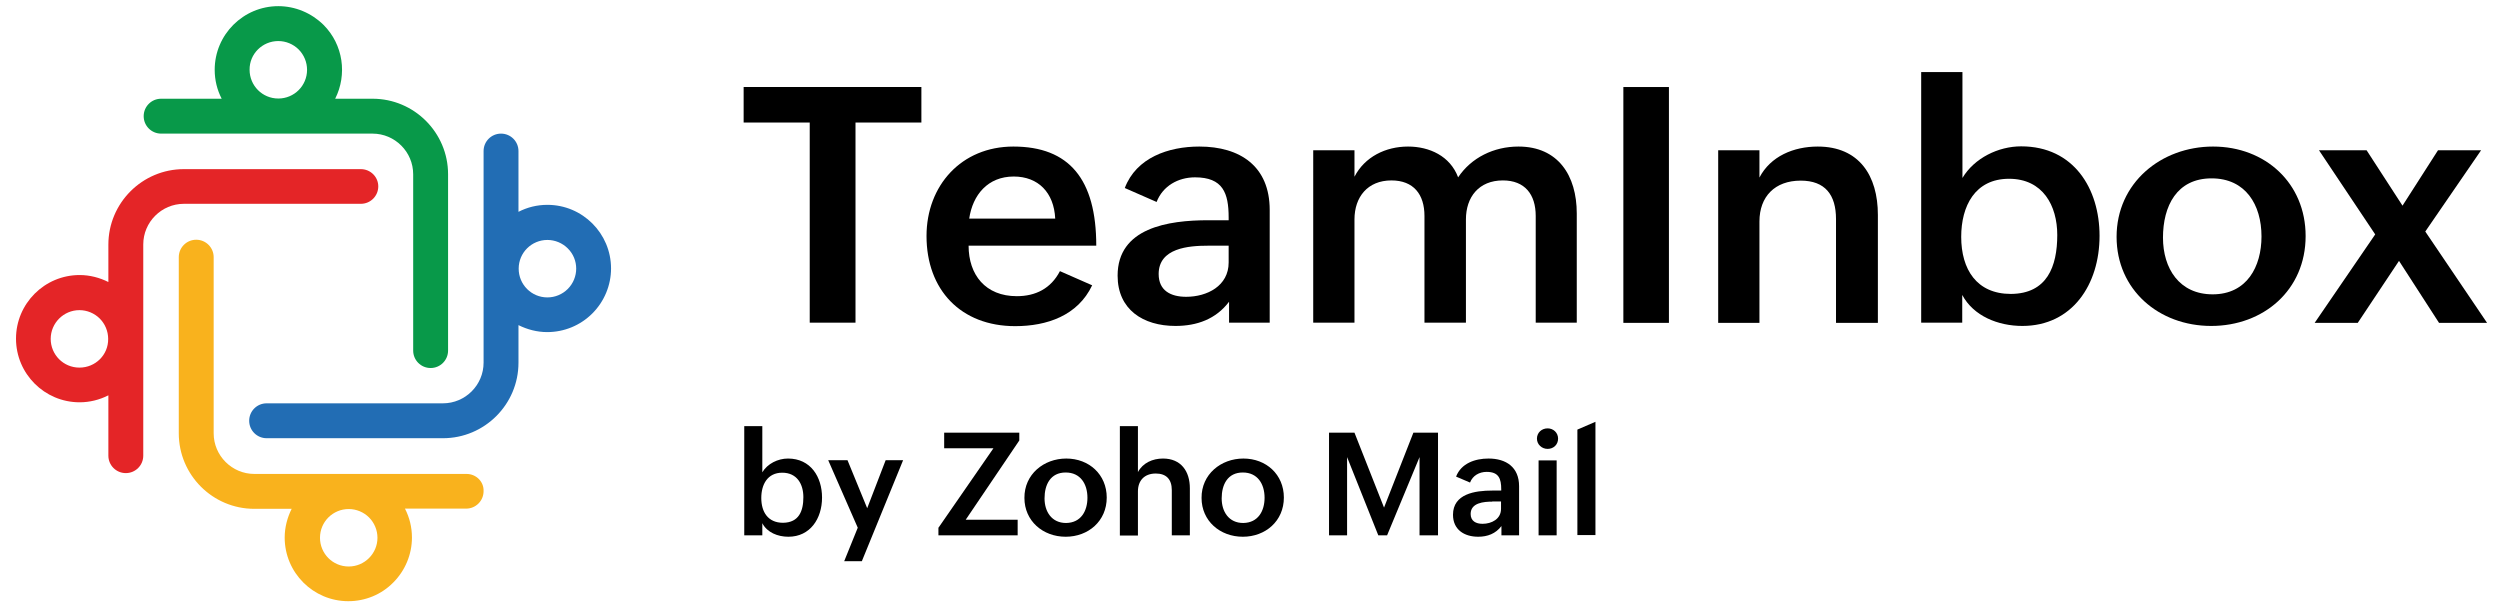 <?xml version="1.0" encoding="utf-8"?>
<!-- Generator: Adobe Illustrator 27.3.1, SVG Export Plug-In . SVG Version: 6.00 Build 0)  -->
<svg version="1.1" xmlns="http://www.w3.org/2000/svg" xmlns:xlink="http://www.w3.org/1999/xlink" x="0px" y="0px"
	 viewBox="0 0 1218 296" style="enable-background:new 0 0 1218 296;" xml:space="preserve">
<style type="text/css">
	.st0{fill:#089949;enable-background:new    ;}
	.st1{fill:#F9B21D;enable-background:new    ;}
	.st2{fill:#226DB4;enable-background:new    ;}
	.st3{fill:#E42527;enable-background:new    ;}
</style>
<g id="Layer_1">
	<g>
		<g>
			<path d="M394.5,59.7h-32.2V42.4h86.6v17.3h-32.1v97.5h-22.3V59.7z"/>
			<path d="M532.1,139c-7,14.8-22.1,19.9-37.5,19.9c-26.5,0-43.2-17.7-43.2-43.9c0-24.6,17-43.6,42.3-43.6
				c27.2,0,40.4,15.9,40.4,48.3h-62.2c0,14.2,8.2,24.6,23.5,24.6c9.1,0,16.6-3.7,21-12.2L532.1,139z M514.1,106.5
				c-0.6-12.7-8.3-20.5-20.2-20.5c-12.6,0-20,8.9-21.7,20.5H514.1z"/>
			<path d="M598.8,147c-6.4,8.5-15.7,11.8-26.1,11.8c-15.8,0-28.2-8-28.2-24.5c0-23.3,24.6-27,44.2-27h9.9V106
				c0-12-2.8-19.6-16.4-19.6c-8.2,0-15.7,4.2-18.7,12L548,91.6c5.6-14.8,21.3-20.2,36.3-20.2c19.9,0,34.3,9.6,34.3,30.9v54.9h-19.8
				V147z M588.5,119.7c-9.3,0-24,1.1-24,13.8c0,8.1,5.9,11.1,13.4,11.1c10.2,0,20.7-5.3,20.7-16.7v-8.2H588.5z"/>
			<path d="M639.8,73.2h20.1v12.9c5-9.7,15.2-14.7,26.1-14.7c10.4,0,20.5,4.6,24.4,15c6.4-9.6,17.4-15,29.4-15
				c19.3,0,28.4,14.1,28.4,32.6v53.2h-20v-52c0-10.5-5.3-17.3-16-17.3c-11.7,0-18,8.1-18,19v50.3H694v-52c0-10.5-5.3-17.3-16.1-17.3
				c-11.6,0-18,8.1-18,19v50.3h-20.1V73.2z"/>
			<path d="M790.9,42.4h22.2v114.9h-22.2V42.4z"/>
			<path d="M837.1,73.2h20.1v13.3c5.4-10.4,16.7-15.1,28.4-15.1c20.2,0,29.3,14.2,29.3,33.3v52.6h-20.4v-50.6
				c0-11.8-5.3-18.7-17.2-18.7c-12.6,0-20.1,7.8-20.1,19.9v49.4h-20.1V73.2z"/>
			<path d="M936,35.1h20.1v51.6c5.8-9.7,17.5-15.4,28.6-15.4c25.6,0,38.2,20.6,38.2,43.6c0,23.7-13.3,43.9-37.6,43.9
				c-11.8,0-23.8-4.8-29.3-15.1v13.5H936V35.1z M1002.3,114.5c0-14.3-7-27.4-23.5-27.4c-16.6,0-23.3,13.3-23.3,28.3
				c0,15.8,7.5,27.8,24.2,27.8C997.3,143.1,1002.3,129.9,1002.3,114.5z"/>
			<path d="M1078.2,71.4c25.5,0,45.1,17.9,45.1,43.6c0,26.4-20.6,43.8-46,43.8c-25.6,0-46.1-17.7-46.1-43.4
				C1031.2,89.1,1052.9,71.4,1078.2,71.4z M1101.8,115.2c0-15.5-7.8-28.3-24.3-28.3c-17,0-23.7,13.5-23.7,28.9
				c0,14.9,7.9,27.6,24.2,27.6C1094.7,143.4,1101.8,129.9,1101.8,115.2z"/>
			<path d="M1157.2,114.2l-27.4-41h23.2l17.5,27l17.3-27h21l-27.2,39.6l30.1,44.5h-23.4l-19.5-30.2l-20.1,30.2h-21L1157.2,114.2z"/>
		</g>
		<g>
			<path d="M362.6,207.6h8.8v22.5c2.5-4.2,7.6-6.7,12.5-6.7c11.1,0,16.6,9,16.6,19c0,10.3-5.8,19.1-16.4,19.1
				c-5.2,0-10.4-2.1-12.7-6.6v5.9h-8.8V207.6z M391.4,242.2c0-6.2-3-11.9-10.3-11.9c-7.2,0-10.2,5.8-10.2,12.3
				c0,6.9,3.3,12.1,10.6,12.1C389.3,254.6,391.4,248.9,391.4,242.2z"/>
			<path d="M417.9,257.1l-14.4-32.9h9.4l9.6,23.4l9-23.4h8.5l-20.1,49.2h-8.6L417.9,257.1z"/>
			<path d="M457.3,257l26.7-38.6h-24v-7.6h36.6v3.8l-26.1,38.6h25.3v7.6h-38.6V257z"/>
			<path d="M519.5,223.4c11.1,0,19.7,7.8,19.7,19c0,11.5-9,19.1-20,19.1c-11.1,0-20.1-7.7-20.1-18.9
				C499,231.1,508.5,223.4,519.5,223.4z M529.8,242.5c0-6.7-3.4-12.3-10.6-12.3c-7.4,0-10.3,5.9-10.3,12.6c0,6.5,3.5,12,10.5,12
				C526.7,254.7,529.8,248.9,529.8,242.5z"/>
			<path d="M545.6,207.6h8.8V230c2.4-4.5,7.2-6.6,12.2-6.6c8.8,0,13.1,6.2,13.1,14.5v22.9h-8.8v-22c0-5.3-2.7-8.1-7.8-8.1
				c-5.6,0-8.7,3.5-8.7,8.7v21.5h-8.8V207.6z"/>
			<path d="M605.8,223.4c11.1,0,19.7,7.8,19.7,19c0,11.5-9,19.1-20,19.1c-11.1,0-20.1-7.7-20.1-18.9
				C585.3,231.1,594.8,223.4,605.8,223.4z M616.1,242.5c0-6.7-3.4-12.3-10.6-12.3c-7.4,0-10.3,5.9-10.3,12.6c0,6.5,3.5,12,10.5,12
				C613,254.7,616.1,248.9,616.1,242.5z"/>
			<path d="M647.6,210.8h12.3l14.4,36.5l14.3-36.5h12v50h-9v-38.1l-15.8,38.1h-4.3l-15.2-38.1v38.1h-8.8V210.8z"/>
			<path d="M731.5,256.3c-2.8,3.7-6.8,5.2-11.3,5.2c-6.9,0-12.3-3.5-12.3-10.7c0-10.2,10.7-11.8,19.2-11.8h4.3v-0.6
				c0-5.2-1.2-8.5-7.1-8.5c-3.6,0-6.8,1.8-8.1,5.2l-6.8-2.9c2.5-6.5,9.3-8.8,15.8-8.8c8.6,0,14.9,4.2,14.9,13.5v23.9h-8.6V256.3z
				 M727,244.4c-4,0-10.5,0.5-10.5,6c0,3.5,2.6,4.8,5.8,4.8c4.4,0,9-2.3,9-7.3v-3.6H727z"/>
			<path d="M754,208.7c2.8,0,5.1,2.1,5.1,5c0,2.9-2.2,5-5.1,5c-2.8,0-5.2-2.1-5.2-5C748.8,210.8,751.1,208.7,754,208.7z
				 M749.6,224.3h8.8v36.5h-8.8V224.3z"/>
			<path d="M768.5,209.3l8.8-3.8v55.2h-8.8V209.3z"/>
		</g>
	</g>
	<g>
		<path class="st0" d="M181.5,48.1h-18.2c5.9-11.7,4-26.3-5.7-36C151.7,6.3,143.8,3,135.6,3c-17.1,0-31,13.9-31,31
			c0,5.1,1.2,9.8,3.4,14.1H78.5c-4.7,0-8.5,3.8-8.5,8.5s3.8,8.5,8.5,8.5h103c10.9,0,19.8,8.9,19.8,19.8v85.9c0,4.7,3.8,8.5,8.5,8.5
			c4.7,0,8.5-3.8,8.5-8.5V84.9C218.3,64.6,201.8,48.1,181.5,48.1z M135.6,20c3.7,0,7.3,1.5,9.9,4.1c2.6,2.6,4.1,6.2,4.1,9.9
			c0,7.8-6.3,14-14,14c-7.8,0-14-6.3-14-14C121.5,26.3,127.8,20,135.6,20z"/>
		<path class="st1" d="M227.3,230.9H123.9c-10.9,0-19.8-8.9-19.8-19.8v-85.8c0-4.7-3.8-8.5-8.5-8.5s-8.5,3.8-8.5,8.5v85.8
			c0,20.3,16.5,36.8,36.8,36.8h18.2c-2.1,4.2-3.4,9-3.4,14c0,17.1,13.9,31,31,31c8.2,0,16.1-3.2,21.9-9.1c5.8-5.8,9.1-13.7,9.1-21.9
			c0-5.1-1.2-9.8-3.4-14.1h29.8c4.7,0,8.5-3.8,8.5-8.5C235.8,234.7,232,230.9,227.3,230.9z M169.9,276c-7.8,0-14-6.3-14-14
			c0-7.8,6.3-14,14-14c3.7,0,7.3,1.5,9.9,4.1c2.6,2.6,4.1,6.2,4.1,9.9C183.9,269.7,177.6,276,169.9,276z"/>
		<path class="st2" d="M266.7,99.8c-5.1,0-9.8,1.2-14.1,3.4V73.6c0-4.7-3.8-8.5-8.5-8.5s-8.5,3.8-8.5,8.5v103.1
			c0,10.9-8.9,19.8-19.8,19.8h-85.9c-4.7,0-8.5,3.8-8.5,8.5s3.8,8.5,8.5,8.5h85.9c20.3,0,36.8-16.5,36.8-36.8v-18.3
			c4.2,2.1,9,3.4,14,3.4c8.2,0,16.1-3.2,22-9.1c5.8-5.8,9.1-13.7,9.1-21.9C297.7,113.7,283.8,99.8,266.7,99.8z M276.6,140.8
			c-2.6,2.6-6.2,4.1-9.9,4.1c-7.8,0-14-6.3-14-14c0-7.8,6.3-14,14-14c3.7,0,7.3,1.5,9.9,4.1C282.1,126.4,282.1,135.3,276.6,140.8z"
			/>
		<path class="st3" d="M175.8,82.4H89.6c-20.3,0-36.8,16.5-36.8,36.8v18.2c-4.2-2.1-9-3.4-14-3.4c-17.1,0-31,13.9-31,31
			c0,17.1,13.9,31,31,31c4.9,0,9.7-1.2,14-3.4v29.4c0,4.7,3.8,8.5,8.5,8.5c4.7,0,8.5-3.8,8.5-8.5v-57c0,0,0,0,0,0c0,0,0,0,0,0v-45.9
			c0-10.9,8.9-19.8,19.8-19.8h86.2c4.7,0,8.5-3.8,8.5-8.5C184.3,86.2,180.5,82.4,175.8,82.4z M38.7,179.1c-7.8,0-14-6.3-14-14
			s6.3-14,14-14v0c3.7,0,7.3,1.5,9.9,4.1c2.6,2.6,4.1,6.2,4.1,9.9v0C52.8,172.9,46.5,179.1,38.7,179.1z"/>
	</g>
</g>
<g id="Layer_2">
</g>
</svg>
